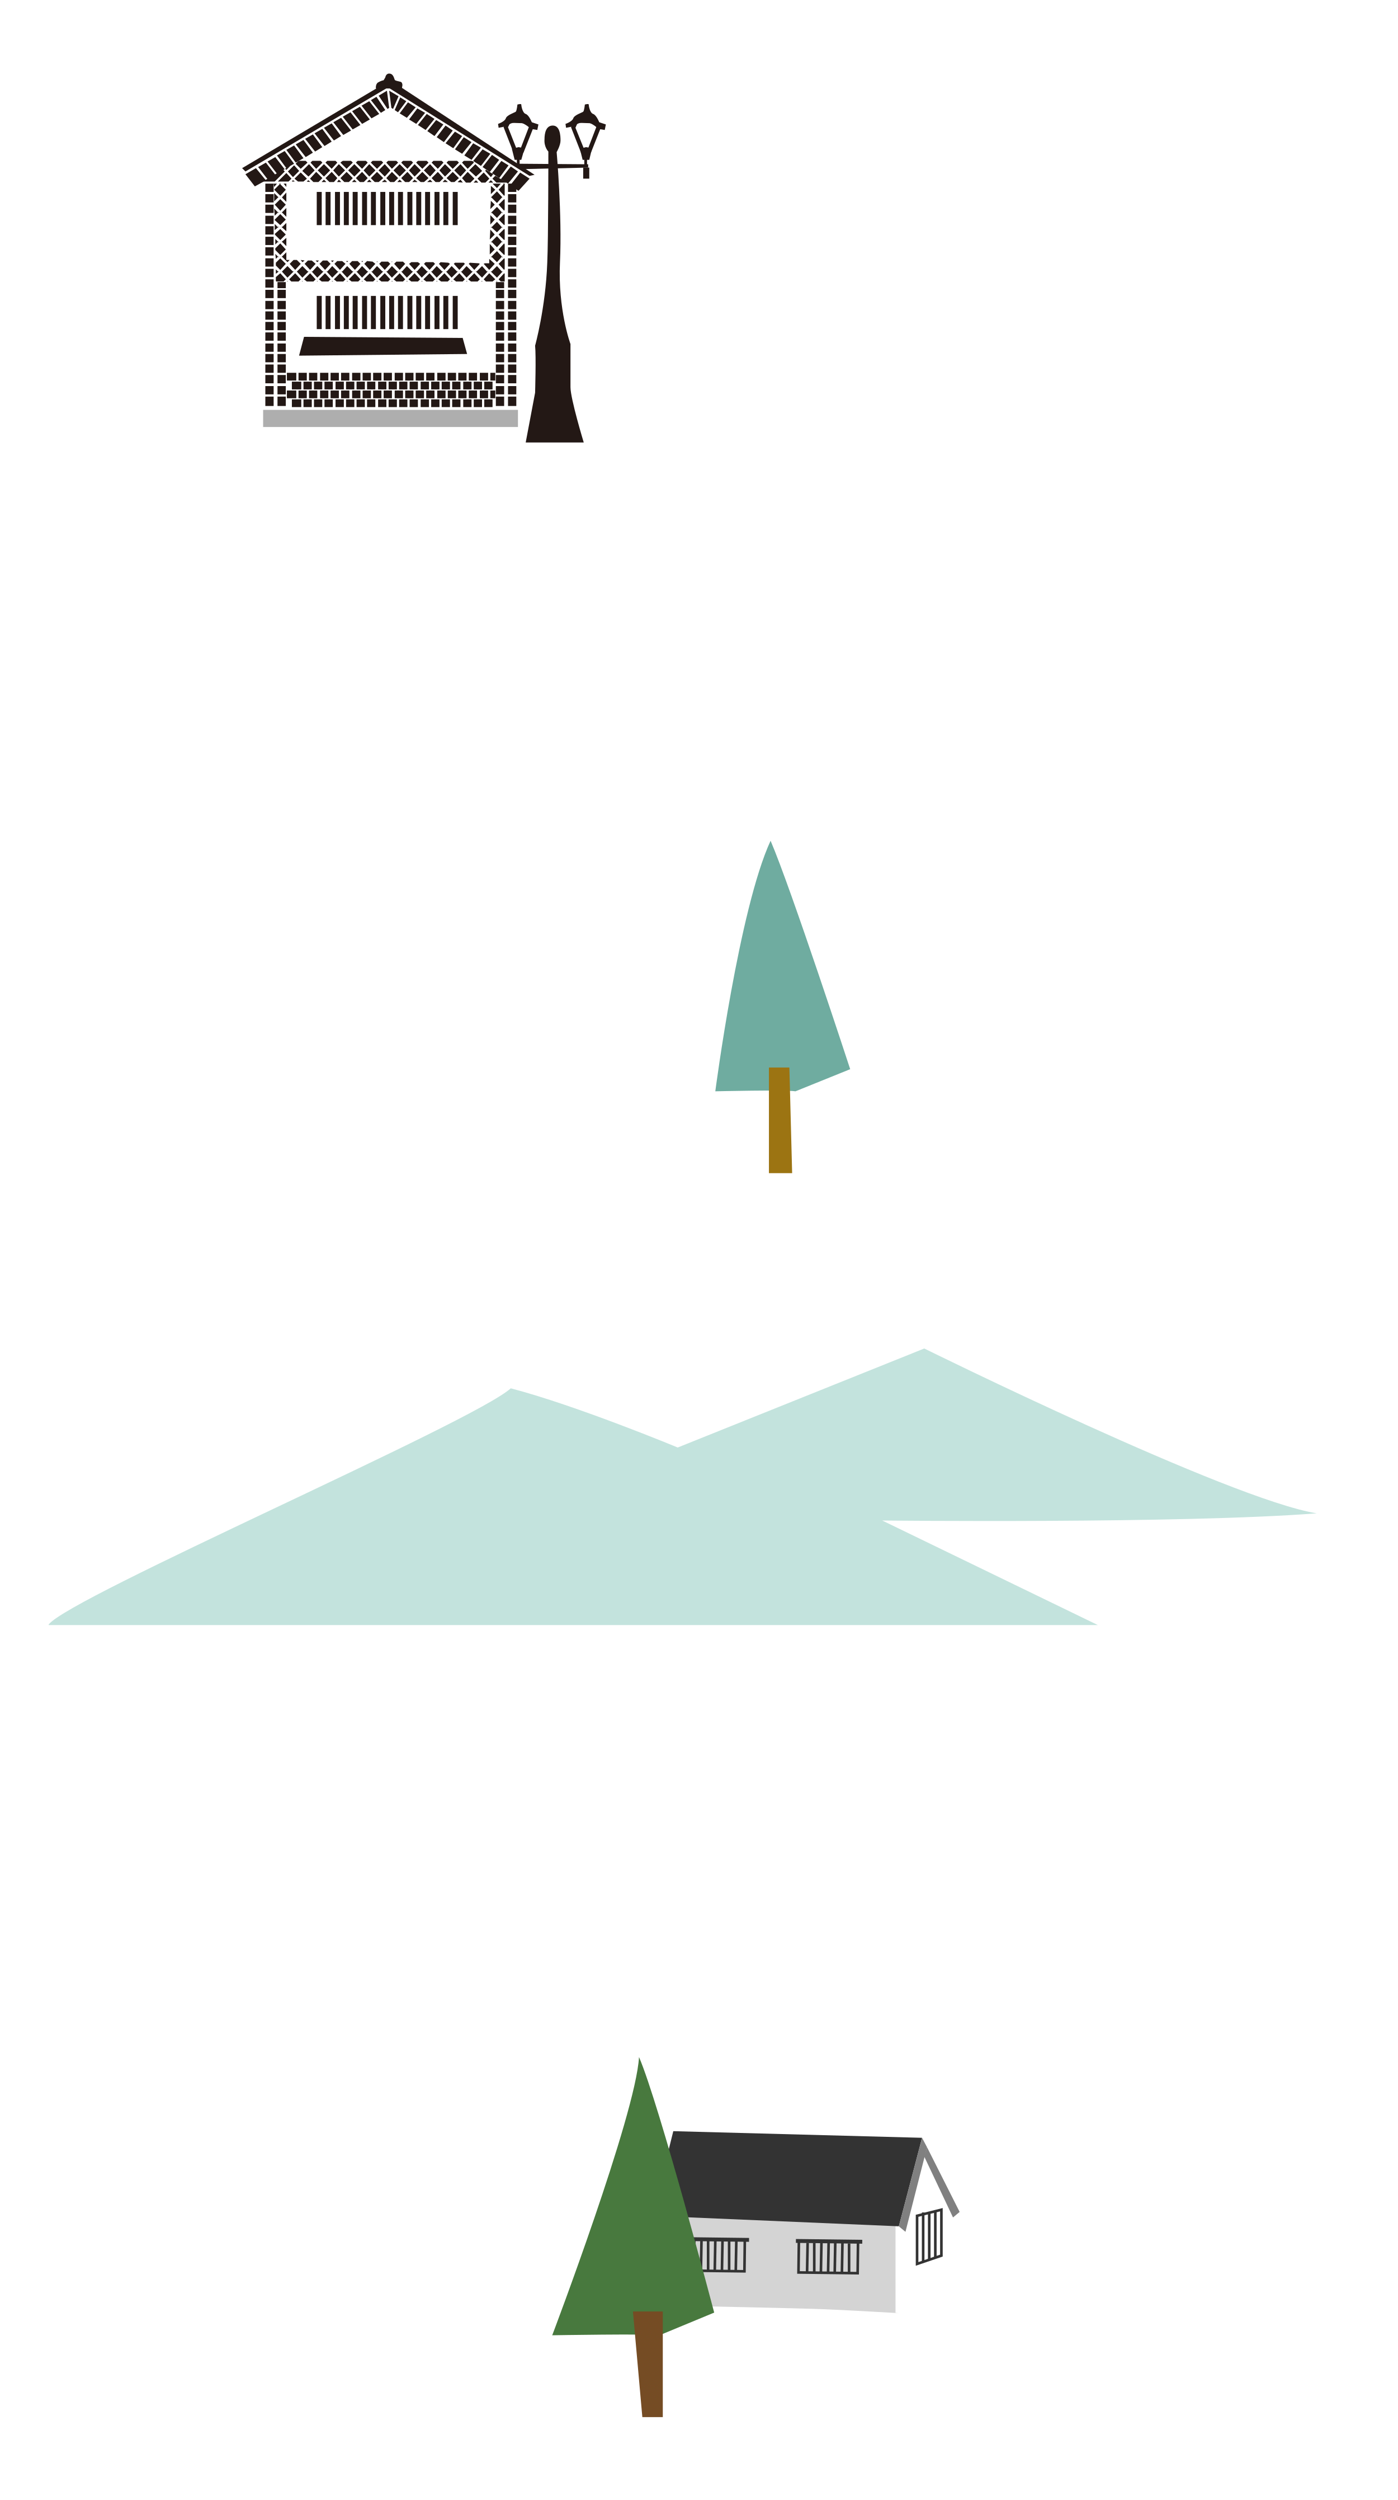 <?xml version="1.0" encoding="utf-8"?>
<!-- Generator: Adobe Illustrator 22.1.0, SVG Export Plug-In . SVG Version: 6.00 Build 0)  -->
<svg version="1.1" id="レイヤー_1" xmlns="http://www.w3.org/2000/svg" xmlns:xlink="http://www.w3.org/1999/xlink" x="0px"
	 y="0px" viewBox="0 0 252.9 452" style="enable-background:new 0 0 252.9 452;" xml:space="preserve">
<style type="text/css">
	.st0{fill:#6FACA0;}
	.st1{fill:#9C7412;}
	.st2{fill:#FFFFFF;}
	.st3{fill:#D4D4D4;}
	.st4{fill:none;stroke:#333333;stroke-width:0.471;stroke-miterlimit:10;}
	.st5{fill:#333333;}
	.st6{fill:#808080;}
	.st7{fill:#48793E;}
	.st8{fill:#754C24;}
	.st9{fill:#C3E3DD;}
	.st10{fill:#231815;}
	.st11{fill:#AEAEAE;}
</style>
<g>
	<path class="st0" d="M143.9,197.3c-1.8-0.3-14.5,0-14.5,0s4.3-33,10-45.3c3.7,8.6,14.4,41.3,14.4,41.3L143.9,197.3z"/>
	<polygon class="st1" points="143.3,212.1 142.8,193 139.1,193 139.1,212.1 	"/>
</g>
<g>
	<polygon class="st2" points="172.5,400 172,412.3 162,418.2 162,402.2 166.8,387.5 	"/>
	<path class="st3" d="M162,418.2v-18.1l-41.4-1l0,16.9l3.4,0.9c0,0,20.6,0.4,25.3,0.6c4.7,0.2,13.3,0.7,13.3,0.7"/>
	<path class="st4" d="M165.9,409.3c0-0.3,0-8.7,0-8.7l4.4-1.1v8.3L165.9,409.3z"/>
	<line class="st4" x1="168.1" y1="400" x2="168.1" y2="408.6"/>
	<line class="st4" x1="169.2" y1="399.8" x2="169.2" y2="408.2"/>
	<line class="st4" x1="167" y1="400" x2="167" y2="408.9"/>
	<polygon class="st5" points="121.8,385.3 166.8,386.5 162.6,402.5 118,400.6 	"/>
	<polygon class="st6" points="166.8,386.5 162.6,402.5 163.8,403.5 167.7,388.2 	"/>
	<polygon class="st6" points="167.7,388.2 173.6,399.9 172.4,400.9 167.2,389.9 	"/>
	<g>
		
			<rect x="129.1" y="398.8" transform="matrix(1.233379e-02 -1 1 1.233379e-02 -276.894 529.338)" class="st5" width="0.7" height="12"/>
		
			<rect x="126.5" y="402.4" transform="matrix(1.233379e-02 -1 1 1.233379e-02 -279.991 532.041)" class="st4" width="5.7" height="10.7"/>
		<line class="st4" x1="125.6" y1="405.1" x2="125.5" y2="410.5"/>
		<line class="st4" x1="126.9" y1="405.1" x2="126.8" y2="410.6"/>
		<line class="st4" x1="128.1" y1="405.1" x2="128.1" y2="410.6"/>
		<line class="st4" x1="129.4" y1="405.1" x2="129.3" y2="410.6"/>
		<line class="st4" x1="130.7" y1="405.2" x2="130.6" y2="410.6"/>
		<line class="st4" x1="131.9" y1="405.2" x2="131.9" y2="410.6"/>
		<line class="st4" x1="133.2" y1="405.2" x2="133.1" y2="410.6"/>
	</g>
	<g>
		
			<rect x="149.6" y="399.2" transform="matrix(1.233379e-02 -1 1 1.233379e-02 -257.067 550.174)" class="st5" width="0.7" height="12"/>
		
			<rect x="147" y="402.8" transform="matrix(1.233379e-02 -1 1 1.233379e-02 -260.165 552.878)" class="st4" width="5.7" height="10.7"/>
		<line class="st4" x1="146.1" y1="405.5" x2="146" y2="410.9"/>
		<line class="st4" x1="147.3" y1="405.5" x2="147.3" y2="410.9"/>
		<line class="st4" x1="148.6" y1="405.5" x2="148.5" y2="410.9"/>
		<line class="st4" x1="149.9" y1="405.5" x2="149.8" y2="411"/>
		<line class="st4" x1="151.1" y1="405.5" x2="151" y2="411"/>
		<line class="st4" x1="152.4" y1="405.5" x2="152.3" y2="411"/>
		<line class="st4" x1="153.6" y1="405.6" x2="153.6" y2="411"/>
	</g>
</g>
<g>
	<path class="st7" d="M119.3,422.2c-1.8-0.3-19.4,0-19.4,0s15.1-39.8,15.7-50.3c3.7,8.6,13.6,46.2,13.6,46.2L119.3,422.2z"/>
	<polygon class="st8" points="114.5,417.9 116.2,437 119.9,437 119.9,417.9 	"/>
</g>
<path class="st9" d="M8.8,293.7c3.8-5,76.7-36.5,83.6-42.7c11.9,3.1,30.2,10.7,30.2,10.7l44.6-17.9c0,0,55.3,27.3,71,29.8
	c-24.5,1.9-78.6,1.3-78.6,1.3l39,18.9H8.8z"/>
<g>
	<path class="st10" d="M95.1,80h10.5c0,0-2.4-7.9-2.4-10s0-7.8,0-7.8s-2.3-6.2-1.9-14.8c0.4-8.6-0.6-19.9-0.6-19.9s0.7-1.2,0.7-2.1
		c0-0.9-0.1-2.7-1.4-2.7c-1.2,0-1.5,1.3-1.5,2.5c-0.1,1.4,0.7,2.2,0.7,2.2s0,15.9-0.2,20.1c-0.3,8.2-2.2,15-2.2,15
		c0.2,1.9,0,8.5,0,8.5L95.1,80z"/>
	<polygon class="st10" points="93.4,30.6 93.4,29.6 106.4,29.7 106.4,30.3 	"/>
	<g>
		<path class="st10" d="M106.9,27.6h-1.8l-1.8-4.6l0.8-1.6l3.9,0.1l0.8,1.3L106.9,27.6z M105.6,26.8h0.8l1.5-3.9l-0.4-0.6l-3-0.1
			l-0.4,0.9L105.6,26.8z"/>
		<path class="st10" d="M102.4,23.1c0.1,0,1.5-0.3,1.5-0.3s0.6-0.7,1.9-0.7c1.4,0,2.4,1.2,2.4,1.2l1.2,0.2l0.2-1l-1.2-0.4
			c0,0-0.5-1.3-1.1-1.5c-0.6-0.2-0.8-1.5-0.8-1.7c0-0.2-0.7,0-0.7,0s-0.1,1.1-0.3,1.3c-0.3,0.2-1.6,0.6-1.8,1.2
			c-0.2,0.6-1.4,1-1.4,1L102.4,23.1z"/>
		<polygon class="st10" points="104.9,26.9 106,26.6 107.1,26.8 106.6,28.9 105.4,28.9 		"/>
		<polygon class="st10" points="105.7,28.8 105.7,30.1 106.2,30.1 106.2,28.6 		"/>
		<path class="st10" d="M105.5,30.3v2c0.2,0,1.1,0,1.1,0v-2H105.5z"/>
	</g>
	<g>
		<path class="st10" d="M94.7,27.6h-1.8L91.1,23l0.8-1.6l3.9,0.1l0.8,1.3L94.7,27.6z M93.4,26.8h0.8l1.5-3.9l-0.4-0.6l-3-0.1
			L91.9,23L93.4,26.8z"/>
		<path class="st10" d="M90.2,23.1c0.1,0,1.5-0.3,1.5-0.3s0.6-0.7,1.9-0.7s2.4,1.2,2.4,1.2l1.2,0.2l0.2-1l-1.2-0.4
			c0,0-0.5-1.3-1.1-1.5c-0.6-0.2-0.8-1.5-0.8-1.7c0-0.2-0.7,0-0.7,0s-0.1,1.1-0.3,1.3c-0.3,0.2-1.6,0.6-1.8,1.2
			c-0.2,0.6-1.4,1-1.4,1L90.2,23.1z"/>
		<polygon class="st10" points="92.6,26.9 93.8,26.6 94.9,26.8 94.3,28.9 93.1,28.9 		"/>
		<polygon class="st10" points="93.5,28.8 93.5,30.1 94,30.1 94,28.6 		"/>
		<path class="st10" d="M93.3,30.3v2c0.2,0,1.1,0,1.1,0v-2H93.3z"/>
	</g>
</g>
<g>
	<polygon class="st2" points="96.5,31.5 70.3,15.1 44.3,31 46,33.7 47.8,32.4 47.9,73.9 93.4,73.9 93.4,34.2 93.9,34.5 	"/>
	<g>
		<polygon class="st10" points="63.4,20.3 62,21.1 63.8,23.4 65.2,22.6 		"/>
		<polygon class="st10" points="61.7,21.3 60.3,22.1 62.1,24.4 63.5,23.6 		"/>
		<polygon class="st10" points="65.1,19.3 63.7,20.1 65.5,22.4 66.9,21.6 		"/>
		<polygon class="st10" points="68.1,17.5 67.1,18.1 68.9,20.4 69.7,19.9 		"/>
		<polygon class="st10" points="70,16.4 68.5,17.3 70.1,19.7 70.4,19.5 		"/>
		<polygon class="st10" points="66.8,18.3 65.4,19.1 67.2,21.4 68.6,20.6 		"/>
		<polygon class="st10" points="60,22.3 58.6,23.1 60.4,25.4 61.7,24.6 		"/>
		<polygon class="st10" points="58.3,23.3 56.9,24.1 58.7,26.4 60,25.6 		"/>
		<polygon class="st10" points="48.4,32.4 49.8,31.6 48.1,29.4 46.7,30.2 		"/>
		<polygon class="st10" points="49.8,28.4 48.4,29.2 50.1,31.4 51.5,30.6 		"/>
		<polygon class="st10" points="51.5,27.3 50.1,28.1 51.8,30.4 53.2,29.6 		"/>
		<polygon class="st10" points="56.6,24.3 55.2,25.1 57,27.4 58.3,26.6 		"/>
		<polygon class="st10" points="70.4,16.4 70.8,19.5 71.1,19.7 72.1,17.4 		"/>
		<polygon class="st10" points="53.2,26.3 51.8,27.1 53.5,29.4 54.9,28.6 		"/>
		<polygon class="st10" points="54.9,25.3 53.5,26.1 55.3,28.4 56.6,27.6 		"/>
		<polygon class="st10" points="46.3,30.4 44.4,31.5 46.1,33.7 48.1,32.6 		"/>
		<polygon class="st10" points="87,26.7 85.6,25.9 84,28.1 85.3,28.9 		"/>
		<polygon class="st10" points="92,29.9 90.7,29.1 89,31.3 90.3,32.2 		"/>
		<polygon class="st10" points="73.5,18.3 72.4,17.6 71.4,19.9 72,20.3 		"/>
		<polygon class="st10" points="90.3,28.9 89,28 87.3,30.2 88.6,31.1 		"/>
		<polygon class="st10" points="93.7,31 92.4,30.1 90.6,32.4 91.9,33.2 		"/>
		<polygon class="st10" points="94.1,31.2 92.3,33.5 93.8,34.5 95.8,32.3 		"/>
		<polygon class="st10" points="70.2,16.2 70.2,16.2 70.2,16.2 		"/>
		<polygon class="st10" points="88.7,27.8 87.3,27 85.6,29.1 87,30 		"/>
		<polygon class="st10" points="76.9,20.4 75.5,19.6 74,21.6 75.3,22.4 		"/>
		<polygon class="st10" points="85.3,25.7 83.9,24.8 82.3,27 83.6,27.8 		"/>
		<polygon class="st10" points="78.6,21.5 77.2,20.6 75.6,22.6 77,23.5 		"/>
		<polygon class="st10" points="75.2,19.4 73.8,18.5 72.3,20.5 73.6,21.3 		"/>
		<polygon class="st10" points="83.6,24.6 82.3,23.8 80.6,25.9 82,26.8 		"/>
		<polygon class="st10" points="80.2,22.5 78.9,21.7 77.3,23.7 78.6,24.6 		"/>
		<polygon class="st10" points="81.9,23.6 80.6,22.7 79,24.8 80.3,25.7 		"/>
	</g>
	<polygon class="st10" points="44.4,31 70.2,15.8 95.8,31.8 96.7,31.6 70.6,14.5 43.8,30.4 	"/>
	<path class="st10" d="M68,16c0,0-0.1-0.8,0.4-1.1s1-0.4,1-0.4l0.3-0.5c0,0,0.1-0.7,0.7-0.7c0.6,0,0.8,0.5,1,1.1
		c0,0.2,0.8,0.3,1.1,0.4c0.3,0.1,0.3,0.6,0.3,0.6L72.7,16H68z"/>
	<g>
		<polygon class="st10" points="79.5,30.8 80.5,31.9 81.6,30.8 80.5,29.7 		"/>
		<polygon class="st10" points="78.1,29.4 79.2,30.5 80.2,29.4 79.9,29.1 78.4,29.1 		"/>
		<polygon class="st10" points="80.8,29.4 81.9,30.5 83,29.4 82.7,29.1 81.1,29.1 		"/>
		<polygon class="st10" points="82.2,30.8 83.3,31.9 84.3,30.8 83.3,29.7 		"/>
		<polygon class="st10" points="87.5,30.5 87.1,30.2 87.5,30.5 		"/>
		<polygon class="st10" points="86.1,31.9 87.2,30.9 86,29.7 84.9,30.8 		"/>
		<polygon class="st10" points="83.6,29.4 84.6,30.5 85.7,29.4 85.6,29.2 85.3,29.1 83.9,29.1 		"/>
		<polygon class="st10" points="69.9,29.4 70.9,30.5 72,29.4 71.7,29.1 70.2,29.1 		"/>
		<polygon class="st10" points="76.7,30.8 77.8,31.9 78.8,30.8 77.8,29.7 		"/>
		<polygon class="st10" points="71.2,30.8 72.3,31.9 73.4,30.8 72.3,29.7 		"/>
		<polygon class="st10" points="68.5,30.8 69.6,31.9 70.6,30.8 69.6,29.7 		"/>
		<polygon class="st10" points="75.3,29.4 76.4,30.5 77.5,29.4 77.2,29.1 75.6,29.1 		"/>
		<polygon class="st10" points="72.6,29.4 73.7,30.5 74.7,29.4 74.4,29.1 72.9,29.1 		"/>
		<polygon class="st10" points="84.6,31.1 83.6,32.2 84.3,33 85.1,33 85.8,32.3 		"/>
		<polygon class="st10" points="76.4,31.1 75.3,32.2 76.1,32.9 76.7,32.9 77.5,32.2 		"/>
		<polygon class="st10" points="70.9,31.1 69.9,32.2 70.6,32.9 71.3,32.9 72,32.2 		"/>
		<polygon class="st10" points="73.7,31.1 72.6,32.2 73.3,32.9 74,32.9 74.7,32.2 		"/>
		<polygon class="st10" points="79.2,31.1 78.1,32.2 78.8,32.9 79.5,32.9 80.2,32.2 		"/>
		<polygon class="st10" points="54.4,30.5 55.6,29.4 55.3,29.1 54.1,29.1 53.9,29.2 53.5,29.6 		"/>
		<polygon class="st10" points="87.5,31.2 86.4,32.3 87.1,33 87.8,33 88.5,32.3 		"/>
		<polygon class="st10" points="67.1,29.4 68.2,30.5 69.3,29.4 69,29.1 67.4,29.1 		"/>
		<polygon class="st10" points="81.9,31.1 80.8,32.2 81.6,32.9 82.2,32.9 83,32.2 		"/>
		<polygon class="st10" points="57.2,31.1 56.1,32.3 56.7,32.9 57.6,32.9 58.3,32.2 		"/>
		<polygon class="st10" points="68.2,31.1 67.1,32.2 67.8,32.9 68.5,32.9 69.3,32.2 		"/>
		<polygon class="st10" points="54.4,31.2 53.3,32.3 53.9,32.8 54.9,32.8 55.5,32.3 		"/>
		<polygon class="st10" points="60,31.1 58.9,32.2 59.6,32.9 60.4,32.9 61,32.2 		"/>
		<polygon class="st10" points="62.7,31.1 61.6,32.2 62.3,32.9 63.1,32.9 63.8,32.2 		"/>
		<polygon class="st10" points="65.5,31.1 64.4,32.2 65.1,32.9 65.8,32.9 66.5,32.2 		"/>
		<polygon class="st10" points="74,30.8 75,31.9 76.1,30.8 75,29.7 		"/>
		<polygon class="st10" points="72.3,32.5 71.9,32.9 72.7,32.9 		"/>
		<polygon class="st10" points="75,32.5 74.6,32.9 75.5,32.9 		"/>
		<polygon class="st10" points="77.8,32.5 77.3,32.9 78.2,32.9 		"/>
		<polygon class="st10" points="64.1,32.5 63.7,32.9 64.5,32.9 		"/>
		<polygon class="st10" points="61.3,32.5 61,32.9 61.7,32.9 		"/>
		<polygon class="st10" points="69.6,32.5 69.1,32.9 70,32.9 		"/>
		<polygon class="st10" points="66.8,32.5 66.4,32.9 67.2,32.9 		"/>
		<polygon class="st10" points="80.5,32.5 80.1,32.9 81,32.9 		"/>
		<polygon class="st10" points="83.3,32.5 82.8,32.9 83.7,33 		"/>
		<polygon class="st10" points="65.8,30.8 66.8,31.9 67.9,30.8 66.8,29.7 		"/>
		<polygon class="st10" points="87.9,30.7 87.8,30.9 88.8,32 89.2,31.5 		"/>
		<polygon class="st10" points="51.5,31 51.2,30.7 47.6,32.8 49.7,32.8 		"/>
		<polygon class="st10" points="86.1,32.6 85.7,33 86.5,33 		"/>
		<polygon class="st10" points="88.8,32.6 88.4,33 89.2,33 		"/>
		<polygon class="st10" points="89.1,32.3 89.8,33 91.6,33 89.6,31.8 		"/>
		<polygon class="st10" points="58.9,29.4 60,30.5 61,29.4 60.7,29.1 59.2,29.1 		"/>
		<polygon class="st10" points="57.5,30.8 58.6,31.9 59.7,30.8 58.6,29.7 		"/>
		<polygon class="st10" points="60.3,30.8 61.3,31.9 62.4,30.8 61.3,29.7 		"/>
		<polygon class="st10" points="64.4,29.4 65.5,30.5 66.5,29.4 66.2,29.1 64.7,29.1 		"/>
		<polygon class="st10" points="56.2,29.4 57.2,30.5 58.3,29.4 58,29.1 56.5,29.1 		"/>
		<polygon class="st10" points="63,30.8 64.1,31.9 65.2,30.8 64.1,29.7 		"/>
		<polygon class="st10" points="61.6,29.4 62.7,30.5 63.8,29.4 63.5,29.1 62,29.1 		"/>
		<polygon class="st10" points="55.8,32.6 55.5,32.8 56.1,32.9 		"/>
		<polygon class="st10" points="53,32.6 52.8,32.8 53.3,32.8 		"/>
		<polygon class="st10" points="52.2,32.8 52.7,32.3 51.8,31.3 50.3,32.8 		"/>
		<polygon class="st10" points="58.6,32.5 58.2,32.9 59,32.9 		"/>
		<polygon class="st10" points="52.1,31 53,32 54.1,30.9 53.2,29.9 		"/>
		<polygon class="st10" points="51.8,30.7 52.5,30 51.6,30.5 		"/>
		<polygon class="st10" points="54.7,30.9 55.8,31.9 56.9,30.8 55.9,29.7 		"/>
	</g>
	<g>
		<rect x="90.8" y="38.4" transform="matrix(0.7 -0.714 0.714 0.7 -0.148 76.407)" class="st10" width="0.1" height="0.1"/>
		<polygon class="st10" points="88.9,38.4 89.9,39.4 90.8,38.4 89.9,37.4 		"/>
		
			<rect x="88.8" y="38.4" transform="matrix(0.714 -0.7 0.7 0.714 -1.455 73.198)" class="st10" width="0.1" height="0.1"/>
		<polygon class="st10" points="88.7,40.6 89.5,39.7 88.7,38.9 		"/>
		
			<rect x="51" y="38.4" transform="matrix(0.714 -0.7 0.7 0.714 -12.282 46.701)" class="st10" width="0.1" height="0.1"/>
		<polygon class="st10" points="51.8,39.2 51.8,37.6 51,38.4 		"/>
		<polygon class="st10" points="90.2,39.7 91.2,40.7 91.3,40.6 91.3,38.8 91.2,38.7 		"/>
		
			<rect x="90.8" y="46.4" transform="matrix(0.714 -0.7 0.7 0.714 -6.501 76.908)" class="st10" width="0.1" height="0.1"/>
		<polygon class="st10" points="88.6,44.1 88.6,46 89.5,45.1 		"/>
		<polygon class="st10" points="76.3,47.4 76.3,47.4 76.3,47.4 		"/>
		<polygon class="st10" points="49.7,37 50.7,38.1 51.7,37 50.7,36 		"/>
		<rect x="88.8" y="46.4" transform="matrix(0.7 -0.714 0.714 0.7 -6.49 77.371)" class="st10" width="0.1" height="0.1"/>
		<polygon class="st10" points="90.8,46.4 89.9,45.4 88.9,46.4 89.9,47.4 		"/>
		<polygon class="st10" points="91.3,46 91.3,44.2 91.2,44 90.2,45.1 91.2,46.1 		"/>
		<polygon class="st10" points="61.2,49.1 61.1,49 61.1,49.1 60.1,48.1 59.2,49.1 59.1,49 59.1,49.1 60.1,50.2 		"/>
		<polygon class="st10" points="59.8,47.7 59.2,47.1 58.4,47.1 57.8,47.7 58.8,48.8 		"/>
		<polygon class="st10" points="58.5,49.1 58.4,49 58.4,49.1 57.4,48.1 56.5,49.1 56.4,49 56.4,49.1 57.4,50.2 		"/>
		<polygon class="st10" points="57.1,47.7 56.4,47.1 55.7,47.1 55.1,47.7 56.1,48.8 		"/>
		<polygon class="st10" points="73.7,47.4 73.6,47.4 73.6,47.4 		"/>
		
			<rect x="50.3" y="38.4" transform="matrix(0.714 -0.7 0.7 0.714 -12.478 46.221)" class="st10" width="0.1" height="0.1"/>
		<polygon class="st10" points="63.9,49.1 63.8,49 63.8,49.1 62.8,48.1 61.9,49.1 61.8,49 61.8,49.1 62.8,50.2 		"/>
		<polygon class="st10" points="62.5,47.7 61.9,47.2 61,47.2 60.5,47.7 61.5,48.8 		"/>
		<polygon class="st10" points="66.6,49.1 66.5,49 66.5,49.1 65.5,48.1 64.6,49.1 64.5,49 64.5,49.1 65.5,50.2 		"/>
		<polygon class="st10" points="50.3,49 50.3,49.1 49.9,48.7 49.9,49.5 50.4,49.1 		"/>
		<polygon class="st10" points="51.7,47.7 50.7,46.7 49.9,47.5 49.9,48 50.7,48.8 		"/>
		<polygon class="st10" points="49.7,39 50.3,38.4 49.6,37.7 		"/>
		<polygon class="st10" points="54.4,47.7 53.7,47 53.1,47 52.4,47.7 53.4,48.8 		"/>
		<polygon class="st10" points="53.1,49.1 53,49 53,49.1 52,48.1 51,49.1 51,49 51,49.1 52,50.2 		"/>
		<polygon class="st10" points="55.8,49.1 55.7,49 55.7,49.1 54.7,48.1 53.7,49.1 53.7,49 53.7,49.1 54.7,50.2 		"/>
		
			<rect x="90.8" y="43.7" transform="matrix(0.7 -0.714 0.714 0.7 -3.986 77.973)" class="st10" width="0.1" height="0.1"/>
		<polygon class="st10" points="49.8,43.2 49.8,44.2 50.3,43.7 		"/>
		<rect x="50.3" y="41" transform="matrix(0.714 -0.7 0.7 0.714 -14.352 46.987)" class="st10" width="0.1" height="0.1"/>
		<polygon class="st10" points="88.6,43.3 89.5,42.4 88.7,41.5 		"/>
		<polygon class="st10" points="49.7,40.5 49.7,41.6 50.3,41.1 		"/>
		
			<rect x="50.3" y="43.7" transform="matrix(0.714 -0.7 0.7 0.714 -16.227 47.753)" class="st10" width="0.1" height="0.1"/>
		<polygon class="st10" points="51.8,43 51,43.7 51.8,44.5 		"/>
		<rect x="51" y="43.7" transform="matrix(0.7 -0.714 0.714 0.7 -15.93 49.546)" class="st10" width="0.1" height="0.1"/>
		<polygon class="st10" points="51.7,42.4 50.7,41.4 49.7,42.3 49.8,42.5 50.7,43.4 		"/>
		<rect x="90.8" y="41" transform="matrix(0.7 -0.714 0.714 0.7 -2.06 77.21)" class="st10" width="0.1" height="0.1"/>
		<polygon class="st10" points="90.2,42.4 91.2,43.4 91.3,43.3 91.3,41.5 91.2,41.4 		"/>
		
			<rect x="88.8" y="43.7" transform="matrix(0.714 -0.7 0.7 0.714 -5.204 74.73)" class="st10" width="0.1" height="0.1"/>
		<polygon class="st10" points="67.9,47.7 67.4,47.3 66.4,47.2 65.9,47.7 66.9,48.8 		"/>
		<polygon class="st10" points="88.9,41.1 89.9,42 90.8,41.1 89.9,40.1 		"/>
		<rect x="88.8" y="41" transform="matrix(0.714 -0.7 0.7 0.714 -3.33 73.964)" class="st10" width="0.1" height="0.1"/>
		<polygon class="st10" points="88.9,43.7 89.9,44.7 90.8,43.7 89.9,42.7 		"/>
		<polygon class="st10" points="71,47.3 70.8,47.3 70.9,47.4 		"/>
		<polygon class="st10" points="60.4,47.1 59.9,47.1 60.1,47.4 		"/>
		<rect x="51" y="46.4" transform="matrix(0.7 -0.714 0.714 0.7 -17.841 50.349)" class="st10" width="0.1" height="0.1"/>
		<polygon class="st10" points="55.1,47.1 54.4,47 54.7,47.4 		"/>
		<polygon class="st10" points="57.7,47.1 57.1,47.1 57.4,47.4 		"/>
		<polygon class="st10" points="68.4,47.3 68.1,47.3 68.2,47.4 		"/>
		<polygon class="st10" points="63,47.2 62.6,47.2 62.8,47.4 		"/>
		<polygon class="st10" points="51.8,41.8 51.8,40.3 51,41.1 		"/>
		<polygon class="st10" points="65.7,47.2 65.4,47.2 65.5,47.4 		"/>
		<polygon class="st10" points="52.4,47 51.8,47 51.8,45.6 51,46.4 52,47.4 		"/>
		<rect x="51" y="41" transform="matrix(0.714 -0.7 0.7 0.714 -14.157 47.467)" class="st10" width="0.1" height="0.1"/>
		<polygon class="st10" points="49.8,45.9 49.9,46.8 50.3,46.4 		"/>
		<polygon class="st10" points="49.7,39.7 49.7,39.8 50.7,40.7 51.7,39.7 50.7,38.7 		"/>
		<polygon class="st10" points="51.7,45.1 50.7,44 49.8,44.9 49.8,45.2 50.7,46.1 		"/>
		
			<rect x="50.3" y="46.4" transform="matrix(0.714 -0.7 0.7 0.714 -18.101 48.519)" class="st10" width="0.1" height="0.1"/>
		<polygon class="st10" points="65.2,47.7 64.7,47.2 63.7,47.2 63.2,47.7 64.2,48.8 		"/>
		<polygon class="st10" points="69.3,49.1 69.2,49 69.2,49.1 68.2,48.1 67.3,49.1 67.2,49 67.2,49.1 68.2,50.2 		"/>
		<polygon class="st10" points="68.2,50.8 68.1,50.9 68.4,50.9 		"/>
		<polygon class="st10" points="70.9,50.8 70.8,50.9 71.1,50.9 		"/>
		<polygon class="st10" points="76.3,50.8 76.2,50.9 76.5,50.9 		"/>
		<polygon class="st10" points="76,50.5 75,49.4 73.9,50.5 74.4,50.9 75.6,50.9 		"/>
		<polygon class="st10" points="73.3,50.5 72.3,49.4 71.2,50.5 71.7,50.9 72.9,50.9 		"/>
		<polygon class="st10" points="73.6,50.8 73.5,50.9 73.8,50.9 		"/>
		<polygon class="st10" points="70.6,50.5 69.6,49.4 68.5,50.5 69,50.9 70.2,50.9 		"/>
		<polygon class="st10" points="59.8,50.5 58.8,49.4 57.7,50.5 58.2,50.9 59.4,50.9 		"/>
		<polygon class="st10" points="65.5,50.8 65.4,50.9 65.7,50.9 		"/>
		<polygon class="st10" points="60.1,50.8 60,50.9 60.3,50.9 		"/>
		<polygon class="st10" points="57.4,50.8 57.3,50.9 57.5,50.9 		"/>
		<polygon class="st10" points="65.2,50.5 64.2,49.4 63.1,50.5 63.6,50.9 64.8,50.9 		"/>
		<polygon class="st10" points="62.5,50.5 61.5,49.4 60.4,50.5 60.9,50.9 62.1,50.9 		"/>
		<polygon class="st10" points="62.8,50.8 62.7,50.9 63,50.9 		"/>
		<polygon class="st10" points="81.4,50.5 80.4,49.4 79.3,50.5 79.8,50.9 81,50.9 		"/>
		<polygon class="st10" points="91.3,49.5 91.2,49.4 90.2,50.5 90.6,50.9 91.3,50.9 		"/>
		<polygon class="st10" points="89.9,50.8 89.7,50.9 90,50.9 		"/>
		<polygon class="st10" points="89.6,50.5 88.5,49.4 87.5,50.5 87.9,50.9 89.1,50.9 		"/>
		<polygon class="st10" points="51.8,33.8 51.8,33.2 51.3,33.2 		"/>
		<polygon class="st10" points="50.1,33.2 49.5,33.2 49.6,33.8 		"/>
		<polygon class="st10" points="87.2,50.8 87,50.9 87.3,50.9 		"/>
		<polygon class="st10" points="91.1,33.3 90.2,34.3 91.2,35.4 91.3,35.3 91.3,33.4 91.3,33.3 91.3,33.3 91.3,33.2 91,33.2 		"/>
		<polygon class="st10" points="86.8,50.5 85.8,49.4 84.7,50.5 85.2,50.9 86.4,50.9 		"/>
		<polygon class="st10" points="57.1,50.5 56.1,49.4 55,50.5 55.5,50.9 56.7,50.9 		"/>
		<polygon class="st10" points="79,50.8 78.9,50.9 79.2,50.9 		"/>
		<polygon class="st10" points="81.7,50.8 81.6,50.9 81.9,50.9 		"/>
		<polygon class="st10" points="78.7,50.5 77.7,49.4 76.6,50.5 77.1,50.9 78.3,50.9 		"/>
		<polygon class="st10" points="84.1,50.5 83.1,49.4 82,50.5 82.5,50.9 83.7,50.9 		"/>
		<polygon class="st10" points="84.4,50.8 84.3,50.9 84.6,50.9 		"/>
		<polygon class="st10" points="67.9,50.5 66.9,49.4 65.8,50.5 66.3,50.9 67.5,50.9 		"/>
		<polygon class="st10" points="81.4,47.7 81.1,47.5 79.7,47.4 79.4,47.7 80.4,48.8 		"/>
		<polygon class="st10" points="82.8,49.1 82.8,49 82.7,49.1 81.7,48.1 80.8,49.1 80.7,49 80.7,49.1 81.7,50.2 		"/>
		<polygon class="st10" points="80.1,49.1 80.1,49 80,49.1 79,48.1 78.1,49.1 78,49 78,49.1 79,50.2 		"/>
		<polygon class="st10" points="88.2,49.1 88.2,49 88.1,49.1 87.2,48.1 86.2,49.1 86.1,49 86.1,49.1 87.2,50.2 		"/>
		<polygon class="st10" points="84.1,47.7 83.9,47.5 82.3,47.5 82.1,47.7 83.1,48.8 		"/>
		<polygon class="st10" points="86.8,47.7 86.6,47.6 85,47.5 84.8,47.7 85.8,48.8 		"/>
		<polygon class="st10" points="78.7,47.7 78.4,47.4 77,47.4 76.7,47.7 77.7,48.8 		"/>
		<polygon class="st10" points="85.5,49.1 85.5,49 85.4,49.1 84.4,48.1 83.5,49.1 83.4,49 83.4,49.1 84.4,50.2 		"/>
		<polygon class="st10" points="77.4,49.1 77.4,49 77.3,49.1 76.3,48.1 75.4,49.1 75.3,49 75.3,49.1 76.3,50.2 		"/>
		<polygon class="st10" points="70.6,47.7 70.2,47.3 69,47.3 68.6,47.7 69.6,48.8 		"/>
		<polygon class="st10" points="73.3,47.7 72.9,47.3 71.7,47.3 71.3,47.7 72.3,48.8 		"/>
		<polygon class="st10" points="72,49.1 71.9,49 71.9,49.1 70.9,48.1 70,49.1 69.9,49 69.9,49.1 70.9,50.2 		"/>
		<polygon class="st10" points="74.7,49.1 74.6,49 74.6,49.1 73.6,48.1 72.7,49.1 72.6,49 72.6,49.1 73.6,50.2 		"/>
		<polygon class="st10" points="76,47.7 75.6,47.4 74.4,47.4 74,47.7 75,48.8 		"/>
		<polygon class="st10" points="90.9,49.1 90.9,49 90.8,49.1 89.9,48.1 88.9,49.1 88.8,49 88.8,49.1 89.9,50.2 		"/>
		<polygon class="st10" points="49.6,36.4 50.3,35.7 50.3,35.7 50.4,35.7 49.6,34.9 		"/>
		<polygon class="st10" points="89.5,37 88.8,36.3 88.7,37.8 		"/>
		<polygon class="st10" points="51,35.7 51,35.7 51.8,36.5 51.8,34.8 51,35.7 		"/>
		<polygon class="st10" points="50.8,33.2 50.5,33.2 50.6,33.3 49.6,34.3 50.7,35.4 51.7,34.3 50.7,33.3 		"/>
		<polygon class="st10" points="51.7,50.5 50.7,49.4 49.9,50.1 49.9,50.8 50,50.9 51.3,50.9 		"/>
		<polygon class="st10" points="54.4,50.5 53.4,49.4 52.3,50.5 52.7,50.9 54,50.9 		"/>
		<polygon class="st10" points="52,50.8 51.9,50.9 52.1,50.9 		"/>
		<polygon class="st10" points="54.7,50.8 54.6,50.9 54.8,50.9 		"/>
		<polygon class="st10" points="91.3,48.6 91.3,46.8 91.2,46.7 90.2,47.7 91.2,48.8 		"/>
		<polygon class="st10" points="89.5,47.7 88.5,46.8 88.5,47.6 87.7,47.6 87.5,47.7 88.5,48.8 		"/>
		<polygon class="st10" points="89.6,34.3 88.8,33.6 88.8,35.1 		"/>
		<polygon class="st10" points="90.2,37 91.2,38.1 91.3,37.9 91.3,36.1 91.2,36 		"/>
		<polygon class="st10" points="88.8,35.7 88.8,35.7 88.9,35.7 89.9,36.7 90.8,35.7 90.9,35.7 90.9,35.7 89.9,34.6 		"/>
		<polygon class="st10" points="89.1,33.2 89.9,34 90.6,33.2 		"/>
	</g>
	<g>
		<polygon class="st10" points="79.5,30.8 80.5,31.9 81.6,30.8 80.5,29.7 		"/>
		<polygon class="st10" points="78.1,29.4 79.2,30.5 80.2,29.4 79.9,29.1 78.4,29.1 		"/>
		<polygon class="st10" points="80.8,29.4 81.9,30.5 83,29.4 82.7,29.1 81.1,29.1 		"/>
		<polygon class="st10" points="82.2,30.8 83.3,31.9 84.3,30.8 83.3,29.7 		"/>
		<polygon class="st10" points="87.5,30.5 87.1,30.2 87.5,30.5 		"/>
		<polygon class="st10" points="86.1,31.9 87.2,30.9 86,29.7 84.9,30.8 		"/>
		<polygon class="st10" points="83.6,29.4 84.6,30.5 85.7,29.4 85.6,29.2 85.3,29.1 83.9,29.1 		"/>
		<polygon class="st10" points="69.9,29.4 70.9,30.5 72,29.4 71.7,29.1 70.2,29.1 		"/>
		<polygon class="st10" points="76.7,30.8 77.8,31.9 78.8,30.8 77.8,29.7 		"/>
		<polygon class="st10" points="71.2,30.8 72.3,31.9 73.4,30.8 72.3,29.7 		"/>
		<polygon class="st10" points="68.5,30.8 69.6,31.9 70.6,30.8 69.6,29.7 		"/>
		<polygon class="st10" points="75.3,29.4 76.4,30.5 77.5,29.4 77.2,29.1 75.6,29.1 		"/>
		<polygon class="st10" points="72.6,29.4 73.7,30.5 74.7,29.4 74.4,29.1 72.9,29.1 		"/>
		<polygon class="st10" points="84.6,31.1 83.6,32.2 84.3,33 85.1,33 85.8,32.3 		"/>
		<polygon class="st10" points="76.4,31.1 75.3,32.2 76.1,32.9 76.7,32.9 77.5,32.2 		"/>
		<polygon class="st10" points="70.9,31.1 69.9,32.2 70.6,32.9 71.3,32.9 72,32.2 		"/>
		<polygon class="st10" points="73.7,31.1 72.6,32.2 73.3,32.9 74,32.9 74.7,32.2 		"/>
		<polygon class="st10" points="79.2,31.1 78.1,32.2 78.8,32.9 79.5,32.9 80.2,32.2 		"/>
		<polygon class="st10" points="54.4,30.5 55.6,29.4 55.3,29.1 54.1,29.1 53.9,29.2 53.5,29.6 		"/>
		<polygon class="st10" points="87.5,31.2 86.4,32.3 87.1,33 87.8,33 88.5,32.3 		"/>
		<polygon class="st10" points="67.1,29.4 68.2,30.5 69.3,29.4 69,29.1 67.4,29.1 		"/>
		<polygon class="st10" points="81.9,31.1 80.8,32.2 81.6,32.9 82.2,32.9 83,32.2 		"/>
		<polygon class="st10" points="57.2,31.1 56.1,32.3 56.7,32.9 57.6,32.9 58.3,32.2 		"/>
		<polygon class="st10" points="68.2,31.1 67.1,32.2 67.8,32.9 68.5,32.9 69.3,32.2 		"/>
		<polygon class="st10" points="54.4,31.2 53.3,32.3 53.9,32.8 54.9,32.8 55.5,32.3 		"/>
		<polygon class="st10" points="60,31.1 58.9,32.2 59.6,32.9 60.4,32.9 61,32.2 		"/>
		<polygon class="st10" points="62.7,31.1 61.6,32.2 62.3,32.9 63.1,32.9 63.8,32.2 		"/>
		<polygon class="st10" points="65.5,31.1 64.4,32.2 65.1,32.9 65.8,32.9 66.5,32.2 		"/>
		<polygon class="st10" points="74,30.8 75,31.9 76.1,30.8 75,29.7 		"/>
		<polygon class="st10" points="72.3,32.5 71.9,32.9 72.7,32.9 		"/>
		<polygon class="st10" points="75,32.5 74.6,32.9 75.5,32.9 		"/>
		<polygon class="st10" points="77.8,32.5 77.3,32.9 78.2,32.9 		"/>
		<polygon class="st10" points="64.1,32.5 63.7,32.9 64.5,32.9 		"/>
		<polygon class="st10" points="61.3,32.5 61,32.9 61.7,32.9 		"/>
		<polygon class="st10" points="69.6,32.5 69.1,32.9 70,32.9 		"/>
		<polygon class="st10" points="66.8,32.5 66.4,32.9 67.2,32.9 		"/>
		<polygon class="st10" points="80.5,32.5 80.1,32.9 81,32.9 		"/>
		<polygon class="st10" points="83.3,32.5 82.8,32.9 83.7,33 		"/>
		<polygon class="st10" points="65.8,30.8 66.8,31.9 67.9,30.8 66.8,29.7 		"/>
		<polygon class="st10" points="87.9,30.7 87.8,30.9 88.8,32 89.2,31.5 		"/>
		<polygon class="st10" points="51.5,31 51.2,30.7 47.6,32.8 49.7,32.8 		"/>
		<polygon class="st10" points="86.1,32.6 85.7,33 86.5,33 		"/>
		<polygon class="st10" points="88.8,32.6 88.4,33 89.2,33 		"/>
		<polygon class="st10" points="89.1,32.3 89.8,33 91.6,33 89.6,31.8 		"/>
		<polygon class="st10" points="58.9,29.4 60,30.5 61,29.4 60.7,29.1 59.2,29.1 		"/>
		<polygon class="st10" points="57.5,30.8 58.6,31.9 59.7,30.8 58.6,29.7 		"/>
		<polygon class="st10" points="60.3,30.8 61.3,31.9 62.4,30.8 61.3,29.7 		"/>
		<polygon class="st10" points="64.4,29.4 65.5,30.5 66.5,29.4 66.2,29.1 64.7,29.1 		"/>
		<polygon class="st10" points="56.2,29.4 57.2,30.5 58.3,29.4 58,29.1 56.5,29.1 		"/>
		<polygon class="st10" points="63,30.8 64.1,31.9 65.2,30.8 64.1,29.7 		"/>
		<polygon class="st10" points="61.6,29.4 62.7,30.5 63.8,29.4 63.5,29.1 62,29.1 		"/>
		<polygon class="st10" points="55.8,32.6 55.5,32.8 56.1,32.9 		"/>
		<polygon class="st10" points="53,32.6 52.8,32.8 53.3,32.8 		"/>
		<polygon class="st10" points="52.2,32.8 52.7,32.3 51.8,31.3 50.3,32.8 		"/>
		<polygon class="st10" points="58.6,32.5 58.2,32.9 59,32.9 		"/>
		<polygon class="st10" points="52.1,31 53,32 54.1,30.9 53.2,29.9 		"/>
		<polygon class="st10" points="51.8,30.7 52.5,30 51.6,30.5 		"/>
		<polygon class="st10" points="54.7,30.9 55.8,31.9 56.9,30.8 55.9,29.7 		"/>
	</g>
	<g>
		<rect x="91.9" y="64" class="st10" width="1.5" height="1.5"/>
		<rect x="91.9" y="62.1" class="st10" width="1.5" height="1.5"/>
		<rect x="91.9" y="60.1" class="st10" width="1.5" height="1.5"/>
		<rect x="91.9" y="56.3" class="st10" width="1.5" height="1.5"/>
		<rect x="91.9" y="58.2" class="st10" width="1.5" height="1.5"/>
		<rect x="91.9" y="69.8" class="st10" width="1.5" height="1.5"/>
		<rect x="91.9" y="67.8" class="st10" width="1.5" height="1.5"/>
		<rect x="91.9" y="33.2" class="st10" width="1.5" height="1.5"/>
		<rect x="91.9" y="65.9" class="st10" width="1.5" height="1.5"/>
		<rect x="91.9" y="54.4" class="st10" width="1.5" height="1.5"/>
		<rect x="91.9" y="35.1" class="st10" width="1.5" height="1.5"/>
		<rect x="91.9" y="39" class="st10" width="1.5" height="1.5"/>
		<rect x="91.9" y="40.9" class="st10" width="1.5" height="1.5"/>
		<rect x="91.9" y="37" class="st10" width="1.5" height="1.5"/>
		<rect x="91.9" y="71.7" class="st10" width="1.5" height="1.7"/>
		<rect x="91.9" y="52.4" class="st10" width="1.5" height="1.5"/>
		<rect x="91.9" y="42.8" class="st10" width="1.5" height="1.5"/>
		<rect x="91.9" y="48.6" class="st10" width="1.5" height="1.5"/>
		<rect x="91.9" y="44.7" class="st10" width="1.5" height="1.5"/>
		<rect x="91.9" y="50.5" class="st10" width="1.5" height="1.5"/>
		<rect x="91.9" y="46.7" class="st10" width="1.5" height="1.5"/>
	</g>
	<g>
		<rect x="89.7" y="64" class="st10" width="1.5" height="1.5"/>
		<rect x="89.7" y="62.1" class="st10" width="1.5" height="1.5"/>
		<rect x="89.7" y="60.1" class="st10" width="1.5" height="1.5"/>
		<rect x="89.7" y="56.3" class="st10" width="1.5" height="1.5"/>
		<rect x="89.7" y="58.2" class="st10" width="1.5" height="1.5"/>
		<rect x="89.7" y="69.8" class="st10" width="1.5" height="1.5"/>
		<rect x="89.7" y="67.8" class="st10" width="1.5" height="1.5"/>
		<rect x="89.7" y="65.9" class="st10" width="1.5" height="1.5"/>
		<rect x="89.7" y="54.4" class="st10" width="1.5" height="1.5"/>
		<rect x="89.7" y="71.7" class="st10" width="1.5" height="1.7"/>
		<rect x="89.7" y="52.4" class="st10" width="1.5" height="1.5"/>
		<rect x="89.7" y="51" class="st10" width="1.5" height="1.1"/>
	</g>
	<g>
		<rect x="48" y="64" class="st10" width="1.5" height="1.5"/>
		<rect x="48" y="62.1" class="st10" width="1.5" height="1.5"/>
		<rect x="48" y="60.1" class="st10" width="1.5" height="1.5"/>
		<rect x="48" y="56.3" class="st10" width="1.5" height="1.5"/>
		<rect x="48" y="58.2" class="st10" width="1.5" height="1.5"/>
		<rect x="48" y="69.8" class="st10" width="1.5" height="1.5"/>
		<rect x="48" y="67.8" class="st10" width="1.5" height="1.5"/>
		<rect x="48" y="33.2" class="st10" width="1.5" height="1.5"/>
		<rect x="48" y="65.9" class="st10" width="1.5" height="1.5"/>
		<rect x="48" y="54.4" class="st10" width="1.5" height="1.5"/>
		<rect x="48" y="35.1" class="st10" width="1.5" height="1.5"/>
		<rect x="48" y="39" class="st10" width="1.5" height="1.5"/>
		<rect x="48" y="40.9" class="st10" width="1.5" height="1.5"/>
		<rect x="48" y="37" class="st10" width="1.5" height="1.5"/>
		<rect x="48" y="71.7" class="st10" width="1.5" height="1.7"/>
		<rect x="48" y="52.4" class="st10" width="1.5" height="1.5"/>
		<rect x="48" y="42.8" class="st10" width="1.5" height="1.5"/>
		<rect x="48" y="48.6" class="st10" width="1.5" height="1.5"/>
		<rect x="48" y="44.7" class="st10" width="1.5" height="1.5"/>
		<rect x="48" y="50.5" class="st10" width="1.5" height="1.5"/>
		<rect x="48" y="46.7" class="st10" width="1.5" height="1.5"/>
	</g>
	<g>
		<rect x="59.8" y="67.4" class="st10" width="1.5" height="1.4"/>
		<rect x="61.7" y="67.4" class="st10" width="1.5" height="1.4"/>
		<rect x="63.7" y="67.4" class="st10" width="1.5" height="1.4"/>
		<rect x="67.5" y="67.4" class="st10" width="1.5" height="1.4"/>
		<rect x="65.6" y="67.4" class="st10" width="1.5" height="1.4"/>
		<rect x="54" y="67.4" class="st10" width="1.5" height="1.4"/>
		<rect x="55.9" y="67.4" class="st10" width="1.5" height="1.4"/>
		<rect x="57.9" y="67.4" class="st10" width="1.5" height="1.4"/>
		<rect x="69.4" y="67.4" class="st10" width="1.5" height="1.4"/>
		<rect x="88.7" y="67.4" class="st10" width="0.9" height="1.4"/>
		<rect x="84.8" y="67.4" class="st10" width="1.5" height="1.4"/>
		<rect x="82.9" y="67.4" class="st10" width="1.5" height="1.4"/>
		<rect x="86.8" y="67.4" class="st10" width="1.5" height="1.4"/>
		<rect x="51.9" y="67.4" class="st10" width="1.7" height="1.4"/>
		<rect x="71.4" y="67.4" class="st10" width="1.5" height="1.4"/>
		<rect x="81" y="67.4" class="st10" width="1.5" height="1.4"/>
		<rect x="75.2" y="67.4" class="st10" width="1.5" height="1.4"/>
		<rect x="79.1" y="67.4" class="st10" width="1.5" height="1.4"/>
		<rect x="73.3" y="67.4" class="st10" width="1.5" height="1.4"/>
		<rect x="77.1" y="67.4" class="st10" width="1.5" height="1.4"/>
	</g>
	<g>
		<rect x="60.7" y="69" class="st10" width="1.5" height="1.4"/>
		<rect x="62.6" y="69" class="st10" width="1.5" height="1.4"/>
		<rect x="64.5" y="69" class="st10" width="1.5" height="1.4"/>
		<rect x="68.4" y="69" class="st10" width="1.5" height="1.4"/>
		<rect x="66.4" y="69" class="st10" width="1.5" height="1.4"/>
		<rect x="54.9" y="69" class="st10" width="1.5" height="1.4"/>
		<rect x="56.8" y="69" class="st10" width="1.5" height="1.4"/>
		<rect x="58.7" y="69" class="st10" width="1.5" height="1.4"/>
		<rect x="70.3" y="69" class="st10" width="1.5" height="1.4"/>
		<rect x="85.7" y="69" class="st10" width="1.5" height="1.4"/>
		<rect x="83.8" y="69" class="st10" width="1.5" height="1.4"/>
		<rect x="87.6" y="69" class="st10" width="1.5" height="1.4"/>
		<rect x="52.8" y="69" class="st10" width="1.7" height="1.4"/>
		<rect x="72.2" y="69" class="st10" width="1.5" height="1.4"/>
		<rect x="81.8" y="69" class="st10" width="1.5" height="1.4"/>
		<rect x="76.1" y="69" class="st10" width="1.5" height="1.4"/>
		<rect x="79.9" y="69" class="st10" width="1.5" height="1.4"/>
		<rect x="74.1" y="69" class="st10" width="1.5" height="1.4"/>
		<rect x="78" y="69" class="st10" width="1.5" height="1.4"/>
	</g>
	<g>
		<rect x="59.8" y="70.6" class="st10" width="1.5" height="1.4"/>
		<rect x="61.7" y="70.6" class="st10" width="1.5" height="1.4"/>
		<rect x="63.7" y="70.6" class="st10" width="1.5" height="1.4"/>
		<rect x="67.5" y="70.6" class="st10" width="1.5" height="1.4"/>
		<rect x="65.6" y="70.6" class="st10" width="1.5" height="1.4"/>
		<rect x="54" y="70.6" class="st10" width="1.5" height="1.4"/>
		<rect x="55.9" y="70.6" class="st10" width="1.5" height="1.4"/>
		<rect x="57.9" y="70.6" class="st10" width="1.5" height="1.4"/>
		<rect x="69.4" y="70.6" class="st10" width="1.5" height="1.4"/>
		<rect x="88.7" y="70.6" class="st10" width="0.9" height="1.4"/>
		<rect x="84.8" y="70.6" class="st10" width="1.5" height="1.4"/>
		<rect x="82.9" y="70.6" class="st10" width="1.5" height="1.4"/>
		<rect x="86.8" y="70.6" class="st10" width="1.5" height="1.4"/>
		<rect x="51.9" y="70.6" class="st10" width="1.7" height="1.4"/>
		<rect x="71.4" y="70.6" class="st10" width="1.5" height="1.4"/>
		<rect x="81" y="70.6" class="st10" width="1.5" height="1.4"/>
		<rect x="75.2" y="70.6" class="st10" width="1.5" height="1.4"/>
		<rect x="79.1" y="70.6" class="st10" width="1.5" height="1.4"/>
		<rect x="73.3" y="70.6" class="st10" width="1.5" height="1.4"/>
		<rect x="77.1" y="70.6" class="st10" width="1.5" height="1.4"/>
	</g>
	<g>
		<rect x="60.7" y="72.2" class="st10" width="1.5" height="1.4"/>
		<rect x="62.6" y="72.2" class="st10" width="1.5" height="1.4"/>
		<rect x="64.5" y="72.2" class="st10" width="1.5" height="1.4"/>
		<rect x="68.4" y="72.2" class="st10" width="1.5" height="1.4"/>
		<rect x="66.4" y="72.2" class="st10" width="1.5" height="1.4"/>
		<rect x="54.9" y="72.2" class="st10" width="1.5" height="1.4"/>
		<rect x="56.8" y="72.2" class="st10" width="1.5" height="1.4"/>
		<rect x="58.7" y="72.2" class="st10" width="1.5" height="1.4"/>
		<rect x="70.3" y="72.2" class="st10" width="1.5" height="1.4"/>
		<rect x="85.7" y="72.2" class="st10" width="1.5" height="1.4"/>
		<rect x="83.8" y="72.2" class="st10" width="1.5" height="1.4"/>
		<rect x="87.6" y="72.2" class="st10" width="1.5" height="1.4"/>
		<rect x="52.8" y="72.2" class="st10" width="1.7" height="1.4"/>
		<rect x="72.2" y="72.2" class="st10" width="1.5" height="1.4"/>
		<rect x="81.8" y="72.2" class="st10" width="1.5" height="1.4"/>
		<rect x="76.1" y="72.2" class="st10" width="1.5" height="1.4"/>
		<rect x="79.9" y="72.2" class="st10" width="1.5" height="1.4"/>
		<rect x="74.1" y="72.2" class="st10" width="1.5" height="1.4"/>
		<rect x="78" y="72.2" class="st10" width="1.5" height="1.4"/>
	</g>
	<g>
		<rect x="50.2" y="64" class="st10" width="1.5" height="1.5"/>
		<rect x="50.2" y="62.1" class="st10" width="1.5" height="1.5"/>
		<rect x="50.2" y="60.1" class="st10" width="1.5" height="1.5"/>
		<rect x="50.2" y="56.3" class="st10" width="1.5" height="1.5"/>
		<rect x="50.2" y="58.2" class="st10" width="1.5" height="1.5"/>
		<rect x="50.2" y="69.8" class="st10" width="1.5" height="1.5"/>
		<rect x="50.2" y="67.8" class="st10" width="1.5" height="1.5"/>
		<rect x="50.2" y="65.9" class="st10" width="1.5" height="1.5"/>
		<rect x="50.2" y="54.4" class="st10" width="1.5" height="1.5"/>
		<rect x="50.2" y="71.7" class="st10" width="1.5" height="1.7"/>
		<rect x="50.2" y="52.4" class="st10" width="1.5" height="1.5"/>
		<rect x="50.2" y="51" class="st10" width="1.5" height="1.1"/>
	</g>
	<rect x="47.6" y="74.1" class="st11" width="46.1" height="3.1"/>
	<rect x="57.3" y="34.7" class="st10" width="0.9" height="6"/>
	<rect x="58.9" y="34.7" class="st10" width="0.9" height="6"/>
	<rect x="60.6" y="34.7" class="st10" width="0.9" height="6"/>
	<rect x="62.2" y="34.7" class="st10" width="0.9" height="6"/>
	<rect x="63.8" y="34.7" class="st10" width="0.9" height="6"/>
	<rect x="65.5" y="34.7" class="st10" width="0.9" height="6"/>
	<rect x="67.1" y="34.7" class="st10" width="0.9" height="6"/>
	<rect x="68.8" y="34.7" class="st10" width="0.9" height="6"/>
	<rect x="70.4" y="34.7" class="st10" width="0.9" height="6"/>
	<rect x="72" y="34.7" class="st10" width="0.9" height="6"/>
	<rect x="73.7" y="34.7" class="st10" width="0.9" height="6"/>
	<rect x="75.3" y="34.7" class="st10" width="0.9" height="6"/>
	<rect x="76.9" y="34.7" class="st10" width="0.9" height="6"/>
	<rect x="78.6" y="34.7" class="st10" width="0.9" height="6"/>
	<rect x="80.2" y="34.7" class="st10" width="0.9" height="6"/>
	<rect x="81.9" y="34.7" class="st10" width="0.9" height="6"/>
	<rect x="57.3" y="53.5" class="st10" width="0.9" height="6"/>
	<rect x="58.9" y="53.5" class="st10" width="0.9" height="6"/>
	<rect x="60.6" y="53.5" class="st10" width="0.9" height="6"/>
	<rect x="62.2" y="53.5" class="st10" width="0.9" height="6"/>
	<rect x="63.8" y="53.5" class="st10" width="0.9" height="6"/>
	<rect x="65.5" y="53.5" class="st10" width="0.9" height="6"/>
	<rect x="67.1" y="53.5" class="st10" width="0.9" height="6"/>
	<rect x="68.8" y="53.5" class="st10" width="0.9" height="6"/>
	<rect x="70.4" y="53.5" class="st10" width="0.9" height="6"/>
	<rect x="72" y="53.5" class="st10" width="0.9" height="6"/>
	<rect x="73.7" y="53.5" class="st10" width="0.9" height="6"/>
	<rect x="75.3" y="53.5" class="st10" width="0.9" height="6"/>
	<rect x="76.9" y="53.5" class="st10" width="0.9" height="6"/>
	<rect x="78.6" y="53.5" class="st10" width="0.9" height="6"/>
	<rect x="80.2" y="53.5" class="st10" width="0.9" height="6"/>
	<rect x="81.9" y="53.5" class="st10" width="0.9" height="6"/>
	<polyline class="st10" points="55,60.9 55.1,60.9 83.7,61.1 84.5,64 54.1,64.3 	"/>
</g>
</svg>
